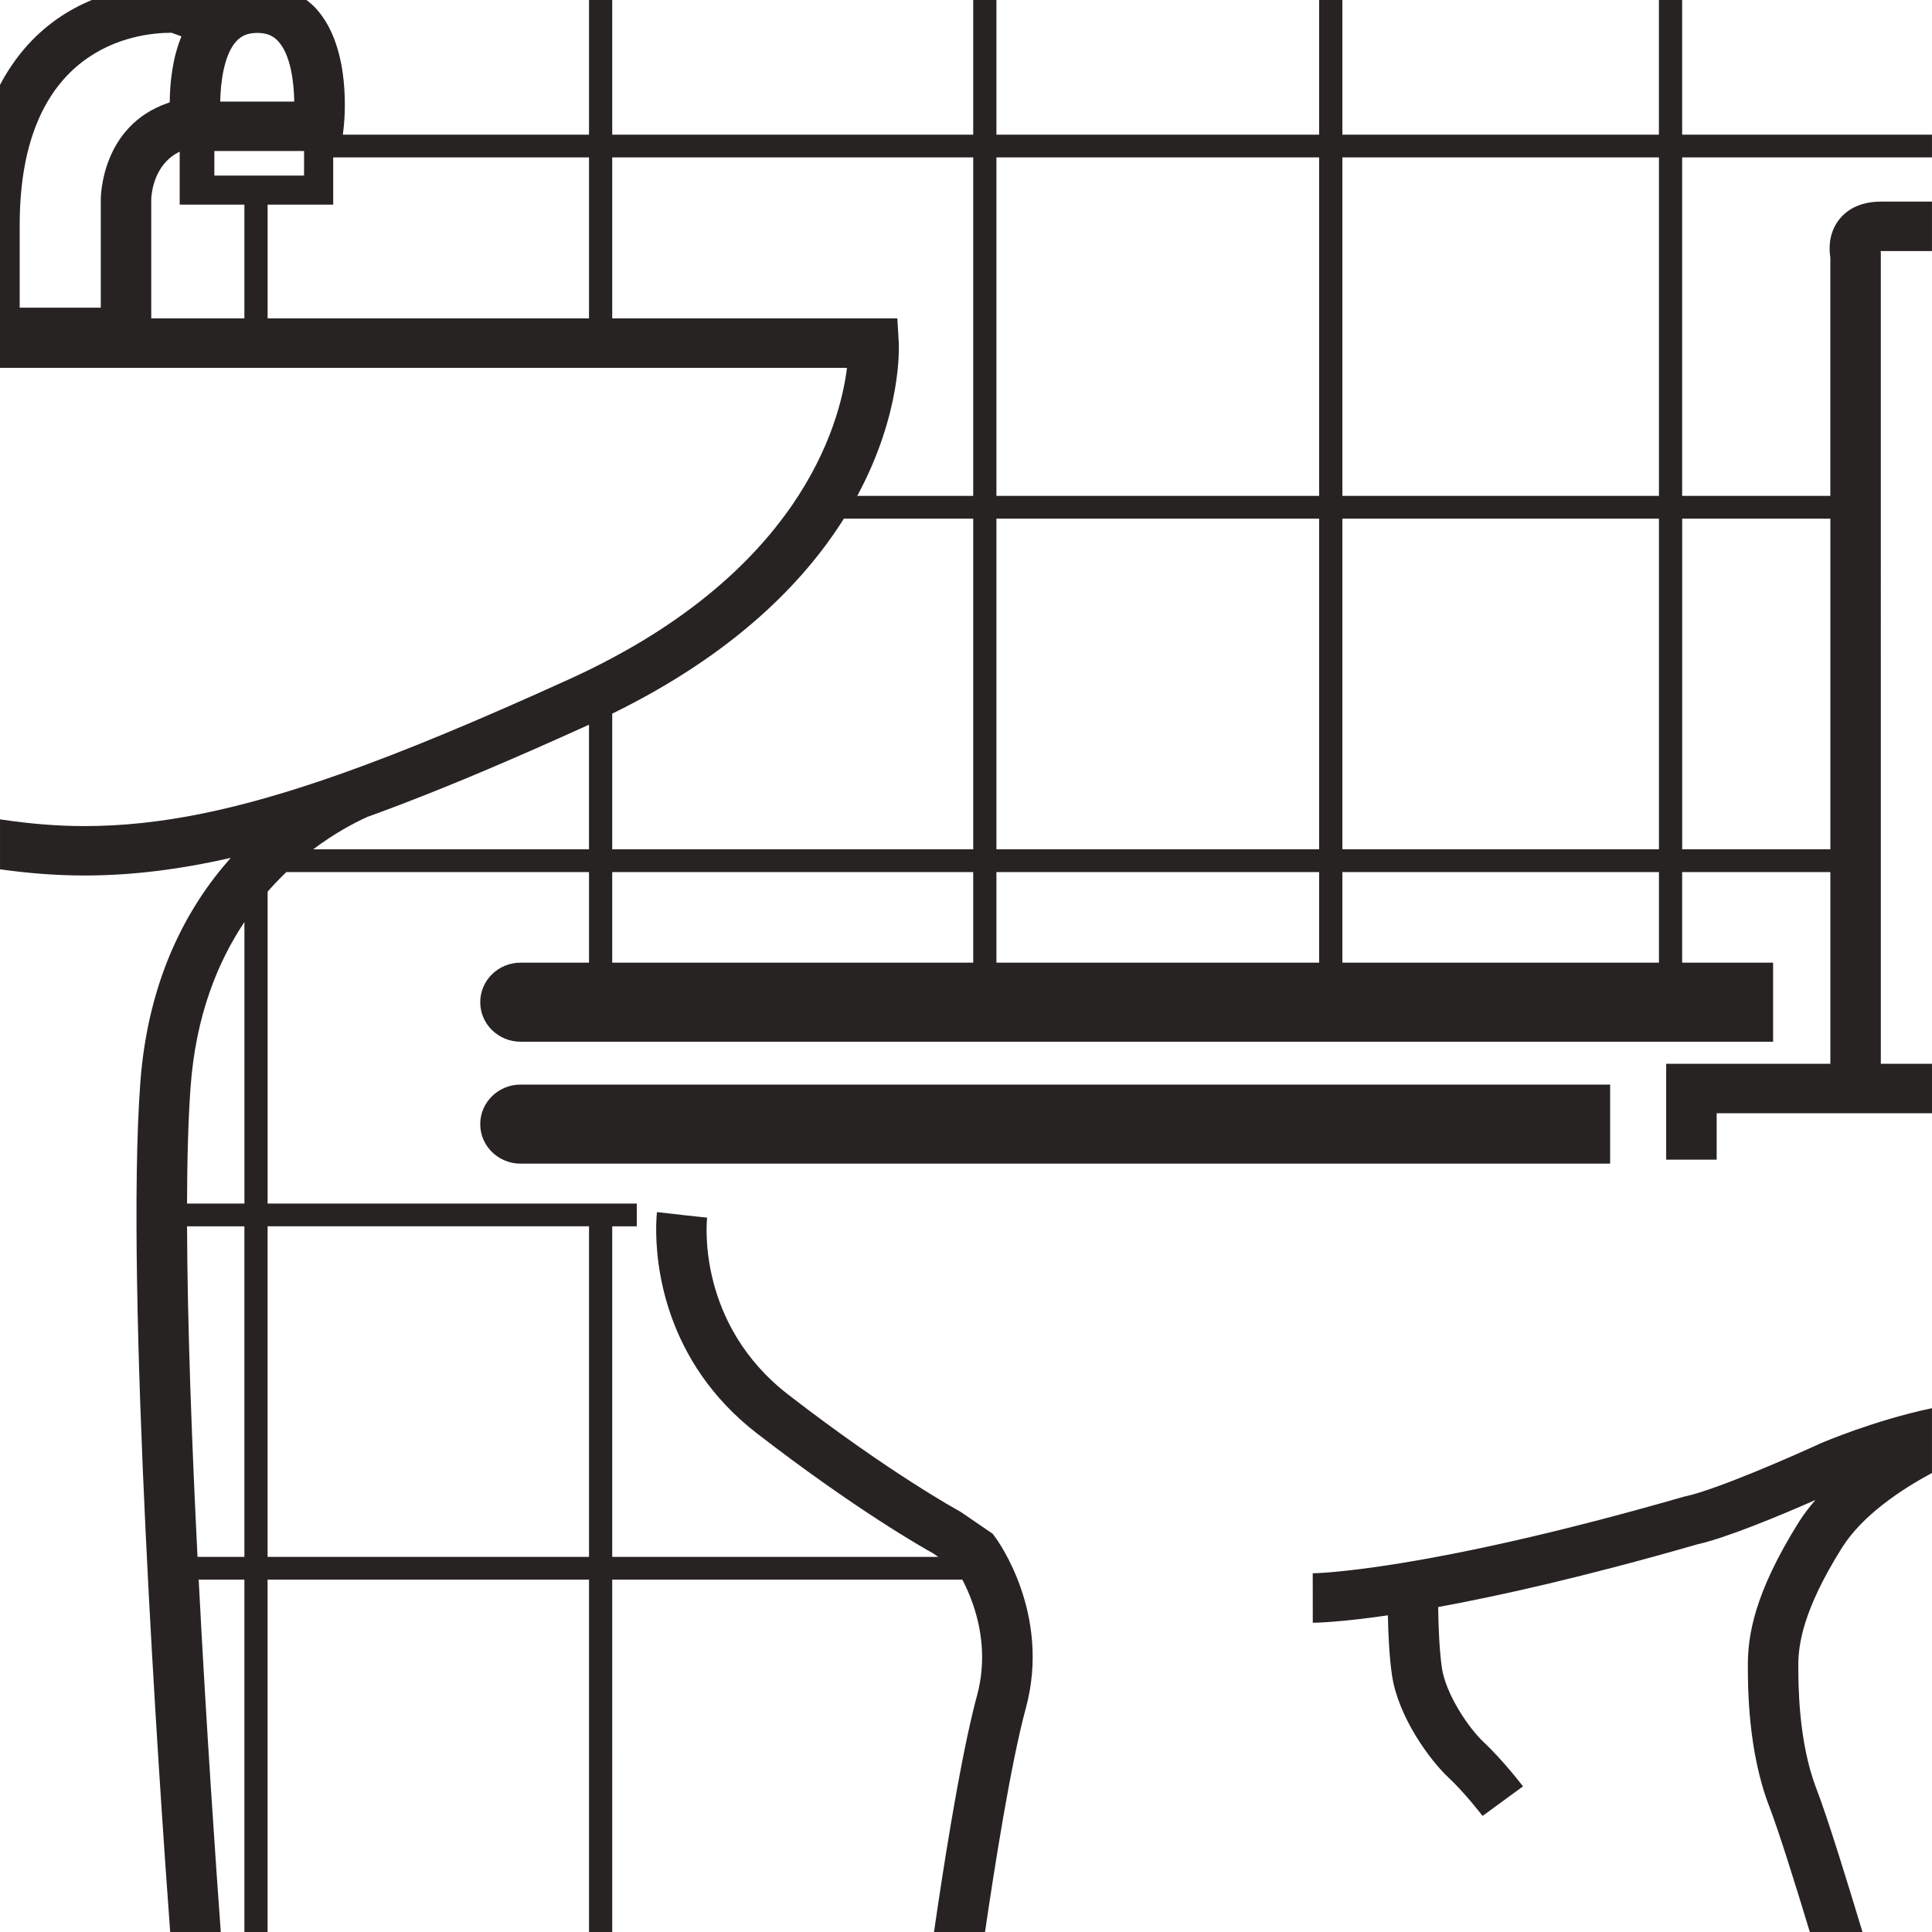 <?xml version="1.0" encoding="utf-8"?>
<!-- Generator: Adobe Illustrator 15.0.2, SVG Export Plug-In . SVG Version: 6.00 Build 0)  -->
<!DOCTYPE svg PUBLIC "-//W3C//DTD SVG 1.1//EN" "http://www.w3.org/Graphics/SVG/1.1/DTD/svg11.dtd">
<svg version="1.1" id="Ebene_1" xmlns="http://www.w3.org/2000/svg" xmlns:xlink="http://www.w3.org/1999/xlink" x="0px" y="0px"
	 width="141.732px" height="141.732px" viewBox="0 0 141.732 141.732" style="enable-background:new 0 0 141.732 141.732;"
	 xml:space="preserve">
<style type="text/css">
<![CDATA[
	.st0{fill:#282323;}
]]>
</style>
<path class="st0" d="M35.23,82.467c0,1.601,1.326,2.899,2.961,2.899h79.928v-5.801H38.192C36.557,79.565,35.23,80.862,35.23,82.467"
	/>
<g>
	<path class="st0" d="M123.65,109.769l-0.124,0.03c-19.16,5.515-27.146,5.618-27.224,5.618l0.004,3.628
		c0.151,0,1.875-0.016,5.508-0.544c0.028,1.368,0.108,3.091,0.304,4.403c0.464,3.086,2.795,6.242,4.153,7.508
		c1.185,1.102,2.479,2.79,2.491,2.806l2.966-2.17c-0.061-0.078-1.491-1.945-2.907-3.267c-1.058-0.984-2.75-3.476-3.04-5.407
		c-0.196-1.3-0.257-3.159-0.276-4.482c4.475-0.817,10.712-2.21,19.006-4.597c2.213-0.493,6.286-2.207,8.669-3.255
		c-0.441,0.512-0.854,1.043-1.208,1.605c-3.321,5.297-3.749,8.399-3.749,10.514c0,1.551,0,6.275,1.555,10.32
		c0.706,1.83,1.959,5.842,2.991,9.253h3.863c-1.096-3.637-2.564-8.396-3.387-10.532c-1.32-3.426-1.32-7.652-1.32-9.041
		c0-1.509,0.333-4.04,3.201-8.615c1.505-2.395,4.358-4.278,6.604-5.487v-4.753c-4.216,0.886-8.002,2.505-8.229,2.606
		C131.539,106.814,125.938,109.274,123.65,109.769z"/>
	<path class="st0" d="M16.928,62.932c-3.21,3.61-6.075,8.896-6.637,16.523c-1.113,15.107,1.414,51.673,2.194,62.277h3.712
		c-0.338-4.615-1.046-14.751-1.622-25.853h3.354v25.853h1.702v-25.852h23.58v25.852h1.703V115.88h25.682
		c0.252,0.478,0.543,1.11,0.801,1.868c0.582,1.717,0.979,4.06,0.277,6.644c-0.092,0.336-0.186,0.7-0.277,1.078
		c-1.109,4.555-2.251,11.923-2.878,16.263h3.742c0.688-4.697,1.9-12.401,2.99-16.406c1.884-6.92-2.078-12.34-2.248-12.567
		l-0.184-0.245l-2.311-1.581l-0.164-0.099c-0.051-0.026-5.077-2.772-12.513-8.521c-6.702-5.18-5.997-12.618-5.957-12.979
		c0-0.002,0-0.006,0-0.007l-1.833-0.198l-0.051-0.008l-1.795-0.201c-0.009,0.072-0.048,0.448-0.057,1.042
		c-0.04,2.673,0.541,9.898,7.4,15.198c7.242,5.596,12.186,8.39,12.924,8.798l0.372,0.254H44.913v-24.25h1.802
		c0.002-0.547,0.002-1.103,0-1.67H19.632v-22.88c0.454-0.519,0.914-0.997,1.377-1.438H43.21v6.646h-5.019
		c-1.635,0-2.961,1.297-2.961,2.898c0,1.604,1.326,2.902,2.961,2.902h91.884V70.62h-6.671v-6.646h10.871v14.067h-12.044v7.034h3.704
		v-3.408h15.796v-3.626h-3.754V18.495l-0.019-0.077c0.006,0,0.015,0,0.024,0h3.748v-3.627h-3.748c-1.667,0-2.576,0.704-3.046,1.295
		c-0.823,1.031-0.754,2.239-0.662,2.802v17.491h-10.871V11.548h18.327V9.881h-18.327V0h-1.704v9.881H98.477V0h-1.704v9.881H73.098V0
		h-1.703v9.881H44.913V0H43.21v9.881H25.15L25.2,9.478c0.071-0.6,0.631-5.935-2.015-8.85C22.969,0.39,22.727,0.188,22.477,0H6.732
		C5.893,0.352,5.033,0.799,4.185,1.395C2.414,2.639,1.037,4.271,0,6.227v20.759h62.135c-0.515,4.184-3.503,15.169-20.382,22.843
		c-6.863,3.12-12.19,5.327-16.766,6.946c-7.478,2.646-13.276,3.827-18.797,3.827c-2.006,0-4.054-0.172-6.189-0.495v3.666
		c2.12,0.297,4.171,0.454,6.189,0.454C9.602,64.227,13.096,63.805,16.928,62.932z M123.405,38.048h10.871v24.257h-10.871V38.048z
		 M98.477,11.548h23.225v24.831H98.477V11.548z M98.477,38.048h23.225v24.257H98.477V38.048z M98.477,63.974h23.225v6.646H98.477
		V63.974z M73.098,11.548h23.674v24.831H73.098V11.548z M73.098,38.048h23.674v24.257H73.098V38.048z M73.098,63.974h23.674v6.646
		H73.098V63.974z M17.327,3.037c0.392-0.432,0.868-0.622,1.546-0.622c0.677,0,1.153,0.19,1.542,0.618
		c0.899,0.988,1.146,2.938,1.172,4.419h-5.432C16.185,5.918,16.462,3.99,17.327,3.037z M15.727,11.079h1.158v-0.002h3.856v0.002
		h1.565v1.802h-6.58V11.079z M7.394,14.619v7.951H1.445v-6.062c0-13.086,8.51-14.104,11.118-14.104c0.008,0,0.015,0,0.023,0
		l0.725,0.263c-0.678,1.644-0.849,3.477-0.86,4.837c-0.063,0.024-0.126,0.049-0.159,0.062C7.45,9.247,7.394,14.4,7.394,14.619z
		 M17.929,23.358h-6.833v-8.739c0-0.022,0.023-1.945,1.419-3.071c0.194-0.157,0.413-0.3,0.667-0.419v3.885h4.746V23.358z
		 M43.21,23.358H19.632v-8.345h4.812v-3.466H43.21V23.358z M44.913,23.358V11.548h26.482v24.831h-8.507
		c3.278-6.073,3.066-10.938,3.042-11.313l-0.101-1.708H44.913z M44.913,52.353C53.798,48,58.938,42.768,61.906,38.048h9.49v24.258
		H44.913V52.353z M44.913,63.974h26.482v6.646H44.913V63.974z M26.939,59.933c0.647-0.232,1.31-0.479,1.987-0.735
		c0.153-0.057,0.305-0.115,0.46-0.175c3.927-1.5,8.406-3.398,13.823-5.86v9.144H22.975C24.534,61.132,25.961,60.376,26.939,59.933z
		 M19.631,89.962h23.58v24.25h-23.58V89.962z M17.929,114.212H14.49c-0.417-8.324-0.742-17.033-0.769-24.25h4.208V114.212z
		 M17.929,88.292h-4.208c0.009-3.288,0.089-6.222,0.262-8.577c0.381-5.178,1.966-9.109,3.947-12.073V88.292z"/>
</g>
</svg>
